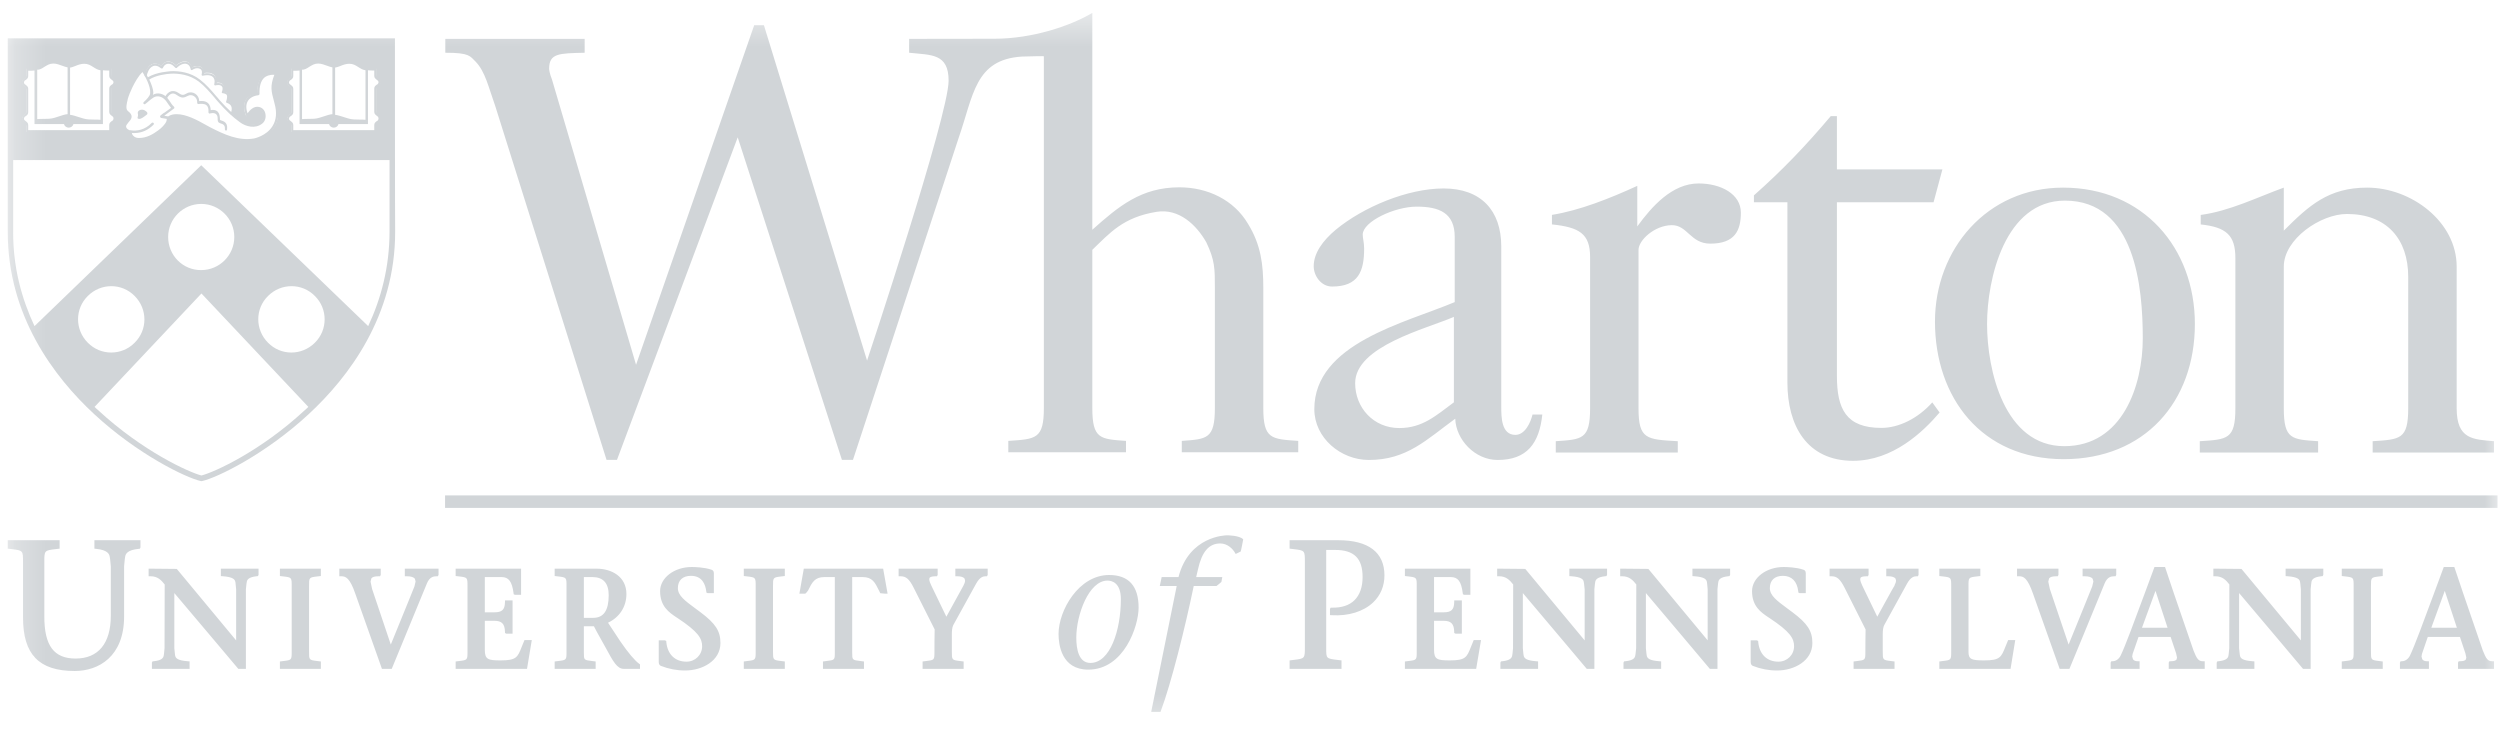 <svg width="81" height="24" viewBox="0 0 81 24" fill="none" xmlns="http://www.w3.org/2000/svg">
<mask id="mask0_5713_498" style="mask-type:luminance" maskUnits="userSpaceOnUse" x="0" y="0" width="82" height="24">
<path d="M0.255 0.417H81.001V23.582H0.255V0.417Z" fill="white"/>
</mask>
<g mask="url(#mask0_5713_498)">
<path fill-rule="evenodd" clip-rule="evenodd" d="M14.42 16.051H80.919V16.456H14.42V16.051Z" fill="#D1D5D8"/>
<path d="M79.596 13.229V8.637C79.596 7.183 78.124 6.079 76.696 6.079C75.444 6.079 74.808 6.66 73.995 7.473V6.079C73.14 6.39 72.236 6.84 71.303 6.964V7.272C72.132 7.359 72.426 7.624 72.426 8.36V13.229C72.426 14.237 72.167 14.237 71.273 14.295V14.663H75.107V14.295C74.252 14.237 73.995 14.237 73.995 13.229V8.637C73.995 7.747 75.186 6.933 76.04 6.933C77.33 6.933 78.026 7.747 78.026 8.967V13.229C78.026 14.237 77.768 14.237 76.874 14.295V14.663H80.805V14.295C80.132 14.237 79.596 14.237 79.596 13.229ZM66.883 14.456C64.938 14.456 64.381 11.989 64.381 10.498C64.381 9.045 64.957 6.5 66.903 6.5C69.186 6.5 69.426 9.316 69.426 10.963C69.426 12.494 68.771 14.456 66.883 14.456ZM66.843 6.079C64.381 6.079 62.693 8.076 62.693 10.42C62.693 12.881 64.202 14.877 66.865 14.877C69.484 14.877 71.114 13.018 71.114 10.498C71.114 8.037 69.447 6.079 66.843 6.079ZM47.106 13.035C46.531 13.46 46.093 13.869 45.337 13.869C44.502 13.869 43.907 13.21 43.907 12.415C43.907 11.215 46.212 10.655 47.106 10.267V13.035ZM43.159 9.284C44.015 9.284 44.198 8.787 44.198 8.052C44.198 7.858 44.151 7.715 44.152 7.598C44.158 7.177 45.185 6.695 45.9 6.695C46.636 6.695 47.133 6.901 47.133 7.676V9.788C45.523 10.466 42.584 11.126 42.584 13.256C42.584 14.188 43.439 14.903 44.35 14.903C45.583 14.903 46.219 14.244 47.15 13.566C47.172 14.244 47.787 14.903 48.523 14.903C49.477 14.903 49.873 14.361 49.971 13.431H49.654C49.593 13.682 49.415 14.09 49.098 14.09C48.641 14.09 48.641 13.508 48.641 13.179V7.986C48.641 6.822 47.987 6.106 46.774 6.106C45.603 6.106 44.172 6.707 43.279 7.443C42.862 7.792 42.564 8.2 42.564 8.625C42.564 8.936 42.802 9.284 43.159 9.284ZM55.034 5.944C54.18 5.944 53.52 6.687 53.048 7.336V6.022C52.148 6.434 51.174 6.82 50.283 6.962V7.271C51.171 7.363 51.519 7.573 51.519 8.327V13.229C51.519 14.237 51.262 14.237 50.407 14.295V14.663H54.36V14.295C53.347 14.237 53.088 14.237 53.088 13.229V8.096C53.088 7.785 53.603 7.304 54.161 7.295C54.677 7.289 54.768 7.894 55.413 7.894C56.211 7.894 56.404 7.469 56.404 6.889C56.404 6.288 55.759 5.944 55.034 5.944ZM62.843 13.365L62.606 13.038C62.137 13.561 61.519 13.864 60.957 13.864C59.809 13.864 59.516 13.246 59.516 12.18V6.554H62.647L62.934 5.488H59.516V3.762H59.317C58.518 4.71 57.748 5.515 56.827 6.33V6.554H57.912V12.394C57.912 13.78 58.537 14.93 60.039 14.93C61.329 14.93 62.31 13.992 62.843 13.365ZM32.669 14.285V14.653H36.482V14.285C35.649 14.226 35.391 14.226 35.391 13.219V8.094C35.96 7.55 36.382 7.04 37.475 6.863C38.2 6.746 38.765 7.289 39.084 7.85C39.362 8.433 39.362 8.703 39.362 9.324V13.219C39.362 14.226 39.104 14.226 38.29 14.285V14.653H42.063V14.285C41.189 14.226 40.931 14.226 40.931 13.219V9.324C40.931 8.569 40.853 7.929 40.435 7.251C39.978 6.475 39.124 6.069 38.211 6.069C36.979 6.069 36.246 6.681 35.391 7.444V0.417C34.684 0.841 33.442 1.255 32.223 1.255L29.456 1.259V1.709C30.171 1.786 30.735 1.725 30.735 2.615C30.735 3.74 28.093 11.683 28.093 11.683L24.751 0.817H24.436L20.608 11.819L17.884 2.576C17.805 2.382 17.792 2.247 17.792 2.227C17.792 1.725 18.109 1.728 18.943 1.709V1.259H14.428V1.709C15.221 1.707 15.228 1.822 15.408 1.995C15.726 2.324 15.828 2.83 16.044 3.429L19.652 14.9H19.99L23.902 4.45L27.278 14.9H27.636L31.058 4.475C31.543 3.087 31.584 1.93 33.108 1.833C33.511 1.824 33.843 1.81 33.821 1.828V13.219C33.821 14.226 33.563 14.226 32.669 14.285ZM0.331 1.337C0.331 1.337 0.345 5.113 0.331 5.098H12.716V1.337H0.331ZM3.655 3.72C3.677 3.735 3.691 3.75 3.706 3.772C3.72 3.793 3.728 3.822 3.728 3.844C3.728 3.874 3.72 3.895 3.706 3.917C3.691 3.939 3.669 3.954 3.655 3.968C3.626 3.99 3.596 4.012 3.596 4.048V4.282H0.855V4.048C0.855 4.012 0.826 3.99 0.797 3.968C0.777 3.955 0.759 3.938 0.746 3.917C0.732 3.895 0.725 3.87 0.724 3.844C0.724 3.815 0.732 3.793 0.746 3.772C0.761 3.75 0.783 3.735 0.797 3.72C0.826 3.699 0.855 3.677 0.855 3.64V2.875C0.855 2.838 0.826 2.817 0.797 2.795C0.777 2.782 0.759 2.764 0.746 2.744C0.732 2.722 0.725 2.697 0.724 2.671C0.724 2.642 0.732 2.62 0.746 2.598C0.761 2.576 0.783 2.561 0.797 2.547C0.826 2.525 0.855 2.503 0.855 2.467V2.226H0.892C1.052 2.226 1.191 2.226 1.293 2.182C1.329 2.168 1.373 2.139 1.409 2.117C1.49 2.066 1.592 2.007 1.73 2.007C1.847 2.007 1.949 2.051 2.044 2.088C2.109 2.117 2.175 2.139 2.219 2.139H2.24C2.284 2.139 2.35 2.117 2.415 2.088C2.51 2.051 2.612 2.007 2.729 2.007C2.867 2.007 2.969 2.066 3.05 2.117C3.086 2.139 3.122 2.168 3.166 2.182C3.261 2.226 3.407 2.226 3.567 2.226H3.604V2.459C3.604 2.496 3.633 2.518 3.662 2.54C3.677 2.554 3.698 2.569 3.713 2.591C3.728 2.612 3.735 2.642 3.735 2.663C3.735 2.693 3.728 2.715 3.713 2.736C3.698 2.758 3.677 2.773 3.662 2.787C3.633 2.809 3.604 2.831 3.604 2.868V3.626C3.596 3.669 3.626 3.691 3.655 3.72ZM8.889 4.114C8.677 4.449 8.269 4.537 8.254 4.537C8.174 4.552 8.094 4.559 8.007 4.559C7.584 4.559 7.19 4.377 6.789 4.165C6.74 4.14 6.691 4.113 6.643 4.085C6.388 3.946 6.031 3.75 5.732 3.75C5.645 3.75 5.565 3.764 5.484 3.808L5.47 3.815V3.83C5.47 3.866 5.463 3.91 5.448 3.939C5.397 4.07 5.244 4.202 5.164 4.26C4.989 4.384 4.77 4.515 4.508 4.515C4.464 4.515 4.427 4.508 4.398 4.501C4.347 4.486 4.311 4.457 4.282 4.413C4.267 4.391 4.252 4.369 4.245 4.347C4.238 4.326 4.231 4.311 4.231 4.289V4.275L4.216 4.267C4.114 4.238 4.048 4.165 4.048 4.085C4.048 4.019 4.092 3.968 4.136 3.917C4.209 3.837 4.267 3.764 4.165 3.669C4.158 3.662 4.143 3.655 4.136 3.648C4.12 3.639 4.108 3.627 4.099 3.611C4.012 3.516 4.063 3.327 4.092 3.21V3.196C4.129 3.072 4.172 2.941 4.245 2.802C4.34 2.612 4.457 2.394 4.617 2.263C4.617 2.263 4.624 2.255 4.632 2.263C4.639 2.263 4.639 2.263 4.639 2.27C4.639 2.277 4.661 2.299 4.683 2.343L4.712 2.386L4.726 2.335C4.77 2.197 4.843 2.109 4.945 2.073C5.054 2.037 5.156 2.088 5.207 2.124L5.229 2.139L5.244 2.117C5.273 2.066 5.339 2 5.441 1.993C5.55 1.986 5.645 2.066 5.689 2.109L5.703 2.124L5.718 2.109C5.769 2.066 5.893 1.971 6.024 1.993C6.148 2.007 6.192 2.117 6.206 2.16L6.213 2.19L6.243 2.175C6.301 2.146 6.41 2.109 6.52 2.175C6.585 2.219 6.592 2.292 6.592 2.343V2.372L6.622 2.365C6.702 2.35 6.848 2.343 6.935 2.43C7.001 2.503 7.008 2.591 7.001 2.656L6.993 2.685L7.023 2.678C7.095 2.671 7.183 2.678 7.234 2.758C7.27 2.809 7.256 2.889 7.241 2.926V2.97L7.263 2.977C7.307 2.984 7.372 3.013 7.394 3.072C7.409 3.115 7.402 3.188 7.38 3.269L7.372 3.29L7.394 3.298C7.431 3.312 7.496 3.349 7.525 3.414C7.562 3.48 7.555 3.567 7.518 3.662L7.511 3.677L7.525 3.691C7.613 3.772 7.708 3.844 7.795 3.91C7.977 4.041 8.262 4.114 8.451 3.954C8.524 3.895 8.553 3.786 8.532 3.684C8.51 3.597 8.451 3.531 8.364 3.509C8.218 3.48 8.101 3.618 8.007 3.757C8.007 3.764 7.999 3.764 7.992 3.764C7.985 3.764 7.985 3.757 7.977 3.757C7.89 3.553 7.89 3.378 7.963 3.247C8.029 3.137 8.16 3.057 8.313 3.035H8.335V3.013C8.335 2.766 8.393 2.591 8.51 2.481C8.583 2.416 8.714 2.343 8.932 2.372C8.94 2.372 8.94 2.372 8.94 2.379V2.394C8.779 2.787 8.816 2.933 8.903 3.254L8.925 3.341C9.042 3.64 9.02 3.903 8.889 4.114ZM12.242 3.72C12.264 3.735 12.278 3.75 12.293 3.772C12.308 3.793 12.315 3.822 12.315 3.844C12.315 3.874 12.308 3.895 12.293 3.917C12.278 3.939 12.257 3.954 12.242 3.968C12.213 3.99 12.184 4.012 12.184 4.048V4.282H9.443V4.048C9.443 4.012 9.414 3.99 9.384 3.968C9.364 3.955 9.347 3.938 9.333 3.917C9.319 3.896 9.312 3.87 9.311 3.844C9.311 3.815 9.319 3.793 9.333 3.772C9.348 3.75 9.37 3.735 9.384 3.72C9.414 3.699 9.443 3.677 9.443 3.64V2.875C9.443 2.838 9.414 2.817 9.384 2.795C9.364 2.782 9.347 2.764 9.333 2.744C9.319 2.722 9.312 2.697 9.311 2.671C9.311 2.642 9.319 2.62 9.333 2.598C9.348 2.576 9.37 2.561 9.384 2.547C9.414 2.525 9.443 2.503 9.443 2.467V2.226H9.479C9.64 2.226 9.778 2.226 9.88 2.182C9.917 2.168 9.96 2.139 9.997 2.117C10.077 2.066 10.179 2.007 10.318 2.007C10.434 2.007 10.536 2.051 10.631 2.088C10.697 2.117 10.762 2.139 10.806 2.139H10.828C10.872 2.139 10.937 2.117 11.003 2.088C11.098 2.051 11.2 2.007 11.316 2.007C11.455 2.007 11.557 2.066 11.637 2.117C11.673 2.139 11.71 2.168 11.754 2.182C11.848 2.226 11.994 2.226 12.155 2.226H12.191V2.459C12.191 2.496 12.22 2.518 12.249 2.54C12.264 2.554 12.286 2.569 12.3 2.591C12.315 2.612 12.322 2.642 12.322 2.663C12.322 2.693 12.315 2.715 12.3 2.736C12.286 2.758 12.264 2.773 12.249 2.787C12.22 2.809 12.191 2.831 12.191 2.868V3.626C12.184 3.669 12.213 3.691 12.242 3.72Z" fill="#D1D5D8"/>
<path d="M4.595 3.553C4.639 3.553 4.682 3.568 4.719 3.597C4.733 3.611 4.748 3.619 4.755 3.626C4.785 3.655 4.785 3.699 4.748 3.721C4.719 3.743 4.682 3.772 4.661 3.786C4.61 3.823 4.522 3.881 4.464 3.837C4.435 3.816 4.493 3.772 4.464 3.67C4.456 3.59 4.537 3.553 4.595 3.553Z" fill="#D1D5D8"/>
<path d="M8.007 4.581C7.577 4.581 7.183 4.399 6.775 4.187C6.725 4.162 6.677 4.135 6.629 4.107C6.301 3.932 5.813 3.662 5.492 3.83C5.492 3.874 5.485 3.91 5.47 3.946C5.419 4.078 5.258 4.223 5.178 4.275C5.003 4.406 4.777 4.537 4.508 4.537C4.464 4.537 4.428 4.53 4.391 4.515C4.34 4.501 4.296 4.464 4.26 4.42C4.244 4.397 4.229 4.373 4.216 4.347C4.209 4.326 4.202 4.304 4.202 4.282C4.085 4.26 4.012 4.18 4.012 4.085C4.012 4.012 4.063 3.954 4.107 3.903C4.187 3.808 4.216 3.764 4.143 3.691C4.135 3.682 4.125 3.675 4.114 3.67C4.099 3.662 4.085 3.648 4.07 3.633C3.976 3.531 4.027 3.334 4.063 3.21V3.196C4.099 3.072 4.15 2.941 4.216 2.795C4.311 2.598 4.428 2.386 4.595 2.248C4.602 2.241 4.617 2.241 4.624 2.241C4.639 2.241 4.646 2.248 4.654 2.255C4.661 2.263 4.726 2.365 4.792 2.503C5.084 2.328 5.492 2.314 5.543 2.306C5.798 2.299 6.17 2.335 6.483 2.583C6.68 2.736 6.84 2.919 6.993 3.101C7.037 3.145 7.074 3.196 7.117 3.247C7.358 3.516 7.584 3.728 7.817 3.895C7.992 4.019 8.262 4.092 8.444 3.939C8.51 3.888 8.539 3.786 8.517 3.691C8.495 3.611 8.444 3.553 8.371 3.538C8.24 3.509 8.131 3.64 8.043 3.772C8.036 3.786 8.021 3.793 8.007 3.786C7.992 3.786 7.978 3.779 7.978 3.764C7.89 3.553 7.883 3.371 7.963 3.232C8.036 3.116 8.167 3.028 8.328 3.006C8.328 2.751 8.386 2.569 8.51 2.459C8.583 2.394 8.721 2.314 8.954 2.35C8.969 2.35 8.976 2.357 8.984 2.372C8.991 2.379 8.991 2.394 8.984 2.408C8.823 2.795 8.867 2.933 8.947 3.254L8.969 3.341C9.049 3.655 9.027 3.917 8.889 4.136C8.67 4.486 8.255 4.566 8.233 4.573C8.167 4.573 8.087 4.581 8.007 4.581ZM5.725 3.699C6.031 3.699 6.388 3.888 6.658 4.041C6.709 4.07 6.76 4.1 6.804 4.121C7.271 4.362 7.737 4.573 8.233 4.486C8.233 4.486 8.634 4.406 8.83 4.085C8.954 3.888 8.976 3.64 8.896 3.356L8.874 3.269C8.794 2.97 8.743 2.795 8.889 2.423C8.721 2.416 8.619 2.467 8.561 2.518C8.451 2.62 8.4 2.795 8.408 3.043C8.408 3.064 8.393 3.079 8.371 3.086C8.218 3.101 8.087 3.174 8.029 3.276C7.97 3.378 7.963 3.509 8.021 3.67C8.094 3.567 8.225 3.429 8.393 3.465C8.495 3.487 8.575 3.567 8.597 3.677C8.626 3.801 8.59 3.932 8.495 4.005C8.276 4.18 7.97 4.107 7.774 3.961C7.54 3.793 7.307 3.575 7.066 3.298C7.023 3.247 6.979 3.203 6.942 3.152C6.789 2.977 6.629 2.787 6.439 2.642C6.141 2.416 5.791 2.379 5.55 2.386C5.382 2.394 5.054 2.438 4.836 2.576C4.901 2.715 4.967 2.882 4.967 3.006C4.967 3.028 4.96 3.05 4.952 3.072C5.113 2.977 5.302 3.043 5.412 3.159C5.433 3.188 5.463 3.225 5.492 3.269C5.535 3.334 5.579 3.407 5.638 3.458C5.645 3.465 5.652 3.48 5.652 3.487C5.652 3.502 5.645 3.509 5.638 3.516C5.638 3.516 5.535 3.589 5.39 3.699C5.368 3.713 5.353 3.728 5.331 3.742L5.324 3.75L5.448 3.772C5.535 3.713 5.63 3.699 5.725 3.699ZM4.617 2.335C4.479 2.467 4.376 2.656 4.289 2.831C4.223 2.97 4.172 3.094 4.136 3.218V3.232C4.114 3.32 4.063 3.509 4.129 3.582C4.136 3.589 4.15 3.597 4.158 3.611C4.172 3.618 4.18 3.626 4.194 3.64C4.333 3.772 4.238 3.881 4.165 3.961C4.129 4.012 4.085 4.056 4.085 4.092C4.085 4.187 4.202 4.223 4.238 4.231C4.253 4.238 4.267 4.245 4.267 4.267C4.267 4.296 4.274 4.318 4.282 4.34C4.289 4.362 4.296 4.377 4.311 4.391C4.333 4.42 4.369 4.442 4.406 4.457C4.435 4.464 4.464 4.471 4.5 4.471C4.756 4.471 4.96 4.347 5.127 4.223C5.229 4.151 5.353 4.027 5.39 3.932C5.397 3.903 5.404 3.881 5.404 3.852L5.229 3.823H5.222C5.2 3.815 5.193 3.801 5.186 3.786C5.178 3.75 5.215 3.728 5.273 3.684C5.295 3.67 5.31 3.655 5.331 3.648C5.426 3.582 5.499 3.524 5.543 3.495C5.492 3.436 5.455 3.378 5.419 3.327C5.39 3.283 5.368 3.254 5.346 3.232C5.258 3.137 5.105 3.079 4.974 3.159C4.923 3.188 4.879 3.232 4.828 3.269C4.792 3.305 4.748 3.334 4.704 3.371C4.69 3.385 4.668 3.378 4.654 3.363C4.65 3.36 4.647 3.356 4.645 3.352C4.644 3.347 4.643 3.343 4.643 3.338C4.643 3.333 4.644 3.328 4.645 3.324C4.647 3.32 4.65 3.316 4.654 3.312L4.675 3.29C4.734 3.239 4.865 3.108 4.865 3.021C4.887 2.787 4.69 2.452 4.617 2.335Z" fill="#D1D5D8"/>
<path d="M4.354 4.311C4.318 4.311 4.282 4.311 4.238 4.304C4.216 4.304 4.201 4.282 4.201 4.26C4.201 4.238 4.223 4.223 4.245 4.223C4.427 4.245 4.682 4.223 4.916 3.983C4.93 3.968 4.952 3.968 4.974 3.983C4.989 3.998 4.989 4.019 4.974 4.041C4.799 4.216 4.588 4.311 4.354 4.311ZM7.511 3.72H7.496C7.474 3.713 7.467 3.691 7.474 3.67C7.518 3.575 7.518 3.495 7.489 3.436C7.445 3.356 7.351 3.334 7.351 3.334C7.343 3.334 7.329 3.327 7.329 3.312C7.325 3.308 7.323 3.303 7.323 3.298C7.323 3.292 7.325 3.287 7.329 3.283C7.343 3.247 7.372 3.137 7.351 3.086C7.336 3.043 7.248 3.021 7.219 3.021C7.205 3.021 7.197 3.013 7.19 3.006C7.183 2.999 7.183 2.984 7.19 2.97C7.205 2.941 7.227 2.853 7.197 2.809C7.139 2.722 6.986 2.766 6.986 2.766C6.971 2.773 6.957 2.766 6.95 2.758C6.942 2.751 6.935 2.736 6.942 2.722C6.942 2.722 6.986 2.583 6.899 2.496C6.797 2.394 6.585 2.452 6.578 2.452C6.563 2.459 6.549 2.452 6.541 2.445C6.534 2.438 6.527 2.423 6.534 2.408C6.534 2.401 6.57 2.292 6.498 2.241C6.374 2.16 6.235 2.263 6.235 2.263C6.228 2.27 6.213 2.27 6.199 2.27C6.184 2.263 6.177 2.255 6.177 2.241C6.177 2.233 6.155 2.088 6.024 2.066C5.878 2.044 5.732 2.19 5.732 2.197C5.725 2.204 5.718 2.212 5.703 2.204C5.696 2.204 5.681 2.197 5.674 2.19C5.674 2.19 5.572 2.058 5.448 2.066C5.324 2.073 5.28 2.197 5.28 2.197C5.273 2.212 5.266 2.219 5.251 2.219C5.237 2.219 5.229 2.219 5.215 2.212C5.215 2.212 5.091 2.095 4.967 2.139C4.814 2.197 4.77 2.386 4.755 2.452C4.748 2.474 4.734 2.481 4.712 2.481C4.69 2.474 4.682 2.459 4.682 2.438C4.697 2.365 4.748 2.146 4.945 2.073C5.062 2.029 5.171 2.088 5.229 2.131C5.258 2.08 5.324 2 5.441 2C5.565 1.993 5.659 2.08 5.703 2.124C5.761 2.073 5.893 1.986 6.031 2C6.148 2.015 6.213 2.109 6.235 2.182C6.301 2.153 6.417 2.109 6.534 2.182C6.614 2.233 6.622 2.321 6.614 2.379C6.694 2.365 6.855 2.357 6.95 2.452C7.03 2.532 7.03 2.634 7.023 2.693C7.088 2.685 7.197 2.685 7.263 2.78C7.299 2.838 7.292 2.919 7.278 2.97C7.329 2.984 7.402 3.013 7.431 3.079C7.453 3.145 7.431 3.239 7.416 3.29C7.46 3.305 7.525 3.349 7.562 3.422C7.606 3.502 7.598 3.604 7.547 3.72C7.533 3.713 7.525 3.72 7.511 3.72Z" fill="#D1D5D8"/>
<path d="M7.322 4.231C7.3 4.231 7.286 4.209 7.286 4.187C7.3 4.049 7.22 4.02 7.147 3.998C7.129 3.992 7.112 3.984 7.096 3.976C7.06 3.954 7.052 3.903 7.052 3.859C7.052 3.808 7.052 3.75 7.009 3.706C6.943 3.633 6.804 3.677 6.804 3.677C6.79 3.684 6.775 3.677 6.768 3.67C6.759 3.66 6.754 3.647 6.753 3.633C6.753 3.633 6.775 3.48 6.688 3.407C6.615 3.349 6.476 3.363 6.433 3.371C6.418 3.371 6.411 3.371 6.403 3.363C6.396 3.356 6.389 3.342 6.389 3.334C6.396 3.24 6.36 3.167 6.287 3.116C6.228 3.079 6.156 3.072 6.097 3.101C5.944 3.181 5.886 3.189 5.718 3.072C5.667 3.035 5.616 3.021 5.565 3.035C5.507 3.05 5.449 3.108 5.405 3.189C5.397 3.203 5.376 3.218 5.354 3.203C5.339 3.196 5.325 3.174 5.339 3.152C5.39 3.05 5.463 2.977 5.551 2.955C5.624 2.941 5.696 2.955 5.762 2.999C5.9 3.094 5.93 3.094 6.061 3.021C6.141 2.977 6.243 2.984 6.323 3.035C6.364 3.061 6.397 3.097 6.42 3.139C6.443 3.181 6.455 3.228 6.454 3.276C6.52 3.269 6.644 3.261 6.731 3.334C6.812 3.4 6.826 3.509 6.826 3.568C6.885 3.553 6.994 3.553 7.06 3.626C7.118 3.692 7.118 3.772 7.125 3.83C7.125 3.852 7.125 3.881 7.132 3.888C7.14 3.888 7.154 3.896 7.169 3.903C7.242 3.925 7.38 3.969 7.358 4.173C7.358 4.216 7.344 4.231 7.322 4.231ZM3.67 3.699C3.641 3.677 3.619 3.662 3.619 3.633V2.875C3.619 2.853 3.633 2.839 3.67 2.809C3.692 2.795 3.714 2.78 3.728 2.751C3.743 2.722 3.757 2.693 3.757 2.664C3.757 2.634 3.75 2.598 3.728 2.576C3.713 2.553 3.693 2.534 3.67 2.518C3.641 2.496 3.619 2.481 3.619 2.452V2.19H3.56C3.422 2.19 3.269 2.19 3.174 2.146C3.135 2.13 3.098 2.108 3.065 2.08C2.977 2.03 2.882 1.964 2.729 1.964C2.613 1.964 2.503 2.008 2.409 2.044C2.343 2.073 2.285 2.095 2.241 2.095H2.226C2.183 2.095 2.124 2.073 2.059 2.044C1.964 2.008 1.855 1.964 1.738 1.964C1.592 1.964 1.49 2.022 1.403 2.08L1.293 2.146C1.199 2.19 1.046 2.19 0.907 2.19H0.849V2.46C0.849 2.481 0.834 2.496 0.798 2.525C0.776 2.54 0.754 2.554 0.739 2.584C0.725 2.613 0.71 2.642 0.71 2.671C0.71 2.7 0.718 2.737 0.739 2.758C0.754 2.78 0.776 2.802 0.798 2.817C0.827 2.839 0.849 2.853 0.849 2.882V3.641C0.849 3.662 0.834 3.677 0.798 3.706C0.776 3.721 0.754 3.735 0.739 3.764C0.725 3.794 0.71 3.823 0.71 3.852C0.71 3.881 0.718 3.918 0.739 3.939C0.754 3.961 0.776 3.983 0.798 3.998C0.827 4.02 0.849 4.034 0.849 4.063V4.318H3.633V4.063C3.633 4.041 3.648 4.027 3.684 3.998C3.706 3.983 3.728 3.969 3.743 3.939C3.757 3.91 3.772 3.881 3.772 3.852C3.772 3.823 3.765 3.786 3.743 3.764C3.722 3.738 3.698 3.716 3.67 3.699ZM2.438 2.139C2.525 2.102 2.627 2.066 2.729 2.066C2.853 2.066 2.934 2.117 3.014 2.168C3.05 2.19 3.094 2.219 3.138 2.241C3.174 2.256 3.211 2.27 3.254 2.277V3.881C3.189 3.874 3.116 3.874 3.043 3.874C2.926 3.874 2.81 3.874 2.693 3.837C2.656 3.823 2.613 3.816 2.576 3.801C2.46 3.764 2.35 3.728 2.278 3.721H2.27V2.19C2.328 2.183 2.38 2.161 2.438 2.139ZM1.322 2.234C1.366 2.212 1.41 2.19 1.446 2.161C1.534 2.11 1.607 2.059 1.731 2.059C1.833 2.059 1.935 2.102 2.022 2.132C2.081 2.153 2.139 2.175 2.19 2.183V3.699H2.183C2.11 3.706 2.008 3.735 1.884 3.779C1.847 3.794 1.804 3.801 1.767 3.816C1.651 3.852 1.534 3.852 1.417 3.852C1.344 3.852 1.271 3.852 1.206 3.859V2.256C1.25 2.263 1.286 2.248 1.322 2.234ZM3.677 3.845C3.677 3.859 3.67 3.874 3.663 3.888C3.653 3.906 3.638 3.919 3.619 3.925C3.582 3.954 3.539 3.983 3.539 4.049V4.216H0.914V4.049C0.914 3.983 0.871 3.954 0.834 3.925C0.82 3.91 0.805 3.903 0.79 3.888C0.783 3.874 0.776 3.859 0.776 3.845C0.776 3.83 0.783 3.816 0.79 3.801C0.8 3.783 0.815 3.77 0.834 3.764C0.871 3.735 0.914 3.706 0.914 3.641V2.875C0.914 2.809 0.871 2.78 0.834 2.751C0.82 2.737 0.805 2.729 0.79 2.715C0.783 2.7 0.776 2.686 0.776 2.671C0.776 2.656 0.783 2.642 0.79 2.627C0.8 2.61 0.815 2.597 0.834 2.591C0.871 2.562 0.914 2.532 0.914 2.467V2.292H0.922C0.987 2.292 1.06 2.292 1.118 2.285V4.02H2.073C2.088 4.085 2.154 4.136 2.226 4.136C2.299 4.136 2.365 4.085 2.38 4.02H3.335V2.277C3.4 2.285 3.466 2.285 3.531 2.285H3.539V2.46C3.539 2.525 3.582 2.554 3.619 2.584C3.633 2.598 3.648 2.605 3.663 2.62C3.67 2.634 3.677 2.649 3.677 2.664C3.677 2.678 3.67 2.693 3.663 2.707C3.653 2.725 3.638 2.738 3.619 2.744C3.582 2.773 3.539 2.802 3.539 2.868V3.626C3.539 3.692 3.582 3.721 3.619 3.75C3.633 3.764 3.648 3.772 3.663 3.786C3.677 3.808 3.677 3.823 3.677 3.845ZM12.257 3.699C12.228 3.677 12.206 3.662 12.206 3.633V2.875C12.206 2.853 12.221 2.839 12.257 2.809C12.279 2.795 12.301 2.78 12.316 2.751C12.33 2.722 12.345 2.693 12.345 2.664C12.345 2.634 12.337 2.598 12.316 2.576C12.3 2.553 12.28 2.534 12.257 2.518C12.228 2.496 12.206 2.481 12.206 2.452V2.19H12.148C12.009 2.19 11.856 2.19 11.761 2.146C11.722 2.13 11.685 2.108 11.652 2.08C11.565 2.03 11.47 1.964 11.317 1.964C11.2 1.964 11.091 2.008 10.996 2.044C10.93 2.073 10.872 2.095 10.828 2.095H10.814C10.77 2.095 10.712 2.073 10.646 2.044C10.551 2.008 10.442 1.964 10.325 1.964C10.18 1.964 10.078 2.022 9.99 2.08L9.881 2.146C9.786 2.19 9.633 2.19 9.494 2.19H9.436V2.46C9.436 2.481 9.421 2.496 9.385 2.525C9.363 2.54 9.341 2.554 9.327 2.584C9.312 2.613 9.298 2.642 9.298 2.671C9.298 2.7 9.305 2.737 9.327 2.758C9.341 2.78 9.363 2.802 9.385 2.817C9.414 2.839 9.436 2.853 9.436 2.882V3.641C9.436 3.662 9.421 3.677 9.385 3.706C9.363 3.721 9.341 3.735 9.327 3.764C9.312 3.794 9.298 3.823 9.298 3.852C9.298 3.881 9.305 3.918 9.327 3.939C9.341 3.961 9.363 3.983 9.385 3.998C9.414 4.02 9.436 4.034 9.436 4.063V4.318H12.221V4.063C12.221 4.041 12.235 4.027 12.272 3.998C12.294 3.983 12.316 3.969 12.33 3.939C12.345 3.91 12.359 3.881 12.359 3.852C12.359 3.823 12.352 3.786 12.33 3.764C12.301 3.728 12.272 3.713 12.257 3.699ZM11.025 2.139C11.113 2.102 11.215 2.066 11.317 2.066C11.441 2.066 11.521 2.117 11.601 2.168C11.637 2.19 11.681 2.219 11.725 2.241C11.761 2.256 11.798 2.27 11.842 2.277V3.881C11.776 3.874 11.703 3.874 11.63 3.874C11.514 3.874 11.397 3.874 11.28 3.837C11.244 3.823 11.2 3.816 11.164 3.801C11.047 3.764 10.938 3.728 10.865 3.721H10.858V2.19C10.909 2.183 10.967 2.161 11.025 2.139ZM9.903 2.234C9.946 2.212 9.99 2.19 10.027 2.161C10.114 2.11 10.187 2.059 10.311 2.059C10.413 2.059 10.515 2.102 10.602 2.132C10.661 2.153 10.719 2.175 10.77 2.183V3.699H10.763C10.69 3.706 10.588 3.735 10.464 3.779C10.428 3.794 10.384 3.801 10.347 3.816C10.231 3.852 10.114 3.852 9.997 3.852C9.924 3.852 9.852 3.852 9.786 3.859V2.256C9.83 2.263 9.866 2.248 9.903 2.234ZM12.264 3.845C12.264 3.859 12.257 3.874 12.25 3.888C12.241 3.906 12.225 3.919 12.206 3.925C12.17 3.954 12.126 3.983 12.126 4.049V4.216H9.502V4.049C9.502 3.983 9.458 3.954 9.421 3.925C9.407 3.91 9.392 3.903 9.378 3.888C9.37 3.874 9.363 3.859 9.363 3.845C9.363 3.83 9.37 3.816 9.378 3.801C9.387 3.783 9.403 3.77 9.421 3.764C9.458 3.735 9.502 3.706 9.502 3.641V2.875C9.502 2.809 9.458 2.78 9.421 2.751C9.407 2.737 9.392 2.729 9.378 2.715C9.37 2.7 9.363 2.686 9.363 2.671C9.363 2.656 9.37 2.642 9.378 2.627C9.387 2.61 9.403 2.597 9.421 2.591C9.458 2.562 9.502 2.532 9.502 2.467V2.292H9.509C9.574 2.292 9.647 2.292 9.706 2.285V4.02H10.661C10.675 4.085 10.741 4.136 10.814 4.136C10.887 4.136 10.952 4.085 10.967 4.02H11.922V2.277C11.987 2.285 12.053 2.285 12.119 2.285H12.126V2.46C12.126 2.525 12.17 2.554 12.206 2.584C12.221 2.598 12.235 2.605 12.25 2.62C12.257 2.634 12.264 2.649 12.264 2.664C12.264 2.678 12.257 2.693 12.25 2.707C12.241 2.725 12.225 2.738 12.206 2.744C12.17 2.773 12.126 2.802 12.126 2.868V3.626C12.126 3.692 12.17 3.721 12.206 3.75C12.221 3.764 12.235 3.772 12.25 3.786C12.257 3.808 12.264 3.823 12.264 3.845Z" fill="#D1D5D8"/>
<path d="M12.796 1.242H0.251V7.497C0.243 10.238 1.767 12.228 3.05 13.416C4.45 14.714 6.017 15.479 6.512 15.588H6.542C7.037 15.479 8.605 14.714 10.004 13.416C11.287 12.228 12.811 10.238 12.803 7.497C12.796 7.417 12.796 1.242 12.796 1.242ZM12.621 1.417V5.011H0.426V1.417H12.621ZM2.846 11.105C2.423 10.682 2.423 10.004 2.846 9.589C3.269 9.166 3.946 9.166 4.362 9.589C4.785 10.012 4.785 10.69 4.362 11.105C3.946 11.528 3.261 11.528 2.846 11.105ZM9.88 13.285C8.43 14.633 6.928 15.304 6.527 15.406C6.126 15.304 4.624 14.626 3.174 13.285C3.137 13.256 3.101 13.219 3.064 13.183L6.527 9.509L9.99 13.183C9.953 13.219 9.917 13.256 9.88 13.285ZM5.448 7.679C5.448 7.089 5.929 6.607 6.52 6.607C7.11 6.607 7.591 7.089 7.591 7.679C7.591 8.27 7.11 8.751 6.52 8.751C5.929 8.758 5.448 8.277 5.448 7.679ZM10.201 11.105C9.778 11.528 9.1 11.528 8.685 11.105C8.262 10.682 8.262 10.004 8.685 9.589C9.108 9.166 9.786 9.166 10.201 9.589C10.624 10.004 10.624 10.69 10.201 11.105ZM11.929 10.566L6.52 5.354L1.118 10.566C0.703 9.684 0.418 8.656 0.426 7.497V5.186H12.621V7.497C12.621 8.656 12.344 9.684 11.929 10.566ZM22.693 19.834L22.535 19.717C22.19 19.463 21.963 19.295 21.963 19.055C21.963 18.803 22.118 18.657 22.387 18.657C22.748 18.657 22.856 18.931 22.883 19.161L22.887 19.198L22.928 19.218H23.129V18.569C23.129 18.494 23.081 18.468 23.053 18.459C22.822 18.378 22.502 18.371 22.41 18.371C21.846 18.371 21.387 18.722 21.387 19.153C21.387 19.648 21.681 19.844 21.916 20.002L21.954 20.026C22.622 20.467 22.749 20.687 22.749 20.938C22.749 21.218 22.526 21.438 22.242 21.438C21.872 21.438 21.628 21.202 21.589 20.807L21.586 20.768L21.545 20.747H21.343V21.454C21.343 21.538 21.393 21.567 21.414 21.575C21.664 21.674 21.931 21.725 22.2 21.724C22.754 21.724 23.342 21.412 23.342 20.835C23.342 20.445 23.184 20.202 22.693 19.834ZM24.099 18.663L24.21 18.676C24.484 18.709 24.484 18.709 24.484 19V21.095C24.484 21.385 24.484 21.385 24.21 21.417L24.099 21.432V21.671H25.428V21.432L25.317 21.418C25.045 21.385 25.045 21.385 25.045 21.099V18.996C25.045 18.709 25.045 18.709 25.319 18.676L25.428 18.663V18.425H24.099V18.663ZM3.059 17.777L3.118 17.783C3.484 17.82 3.543 17.949 3.556 18.043L3.569 18.13C3.569 18.128 3.59 18.35 3.59 18.35V19.951C3.59 20.845 3.185 21.337 2.449 21.337C1.748 21.337 1.436 20.919 1.436 19.979V18.222C1.436 17.835 1.436 17.835 1.808 17.791L1.932 17.776V17.503H0.25V17.776L0.375 17.791C0.747 17.836 0.747 17.836 0.746 18.222L0.746 20.007C0.746 21.205 1.263 21.74 2.421 21.74C3.195 21.74 4.021 21.275 4.021 19.972V18.346C4.021 18.35 4.043 18.117 4.043 18.117C4.043 18.12 4.054 18.043 4.054 18.043C4.068 17.941 4.132 17.819 4.492 17.783L4.531 17.779L4.551 17.738V17.503H3.059V17.777ZM30.953 18.671H31.018C31.138 18.671 31.224 18.7 31.254 18.752L31.268 18.811C31.268 18.856 31.25 18.912 31.215 18.975C31.215 18.975 30.792 19.745 30.662 19.981C30.6 19.852 30.178 18.978 30.178 18.978C30.145 18.911 30.108 18.825 30.108 18.765L30.118 18.723C30.13 18.704 30.172 18.671 30.315 18.671H30.358L30.38 18.627V18.425H29.115V18.671H29.179C29.355 18.671 29.461 18.762 29.599 19.035C29.599 19.035 30.281 20.391 30.283 20.393C30.278 20.393 30.276 21.102 30.276 21.102V21.139C30.276 21.385 30.264 21.387 30.003 21.418L29.892 21.432V21.671H31.222V21.432L31.112 21.418C30.839 21.385 30.839 21.385 30.84 21.104V20.55C30.84 20.454 30.846 20.334 30.885 20.255L31.628 18.908C31.746 18.697 31.854 18.671 31.935 18.671H31.978L32.001 18.627V18.425H30.953V18.671ZM26.043 18.425L25.9 19.235H26.089C26.112 19.23 26.182 19.132 26.182 19.132C26.311 18.87 26.396 18.697 26.713 18.697H27.048V21.13C27.048 21.385 27.048 21.385 26.775 21.417L26.664 21.432V21.671H27.993V21.432L27.883 21.418C27.611 21.385 27.611 21.385 27.611 21.14L27.611 18.697H27.946C28.265 18.697 28.35 18.871 28.479 19.134L28.521 19.22L28.676 19.235H28.758L28.614 18.425H26.043ZM9.069 18.663L9.179 18.676C9.451 18.709 9.451 18.709 9.451 18.995V21.099C9.451 21.385 9.451 21.385 9.179 21.418L9.069 21.432V21.671H10.396V21.432L10.286 21.418C10.012 21.385 10.012 21.385 10.014 21.102V18.993C10.012 18.709 10.012 18.709 10.286 18.676L10.396 18.663V18.425H9.069V18.663ZM7.156 18.666L7.217 18.67C7.555 18.695 7.614 18.775 7.625 18.86L7.627 18.857C7.628 18.873 7.631 18.893 7.634 18.923C7.634 18.922 7.651 19.094 7.651 19.094V20.749L5.728 18.433L4.815 18.424V18.671H4.881C5.105 18.671 5.225 18.795 5.336 18.937L5.331 21.005L5.314 21.177L5.306 21.234C5.294 21.312 5.247 21.398 4.98 21.424L4.942 21.428L4.922 21.469V21.671H6.143V21.429L6.083 21.424C5.763 21.4 5.688 21.331 5.674 21.234L5.672 21.236C5.672 21.22 5.669 21.198 5.665 21.165L5.648 21.001V19.215L6.998 20.813L7.721 21.671H7.967V19.091C7.968 19.091 7.986 18.912 7.986 18.912C7.986 18.913 7.995 18.86 7.995 18.86C8.003 18.79 8.046 18.698 8.319 18.67L8.357 18.666L8.377 18.625V18.425H7.156V18.666ZM16.902 20.962C16.77 21.296 16.731 21.397 16.218 21.397C15.811 21.397 15.708 21.364 15.708 21.053V20.114H16.018C16.258 20.114 16.354 20.213 16.361 20.467L16.362 20.509L16.404 20.531H16.607V19.452H16.363L16.361 19.515C16.355 19.754 16.265 19.839 16.018 19.839H15.708V18.697H16.249C16.482 18.697 16.588 18.838 16.639 19.216L16.643 19.253L16.684 19.272H16.883V18.425H14.763V18.663L14.874 18.676C15.147 18.709 15.147 18.709 15.147 18.996V21.099C15.147 21.385 15.147 21.385 14.874 21.418L14.763 21.432V21.671H17.075L17.23 20.739H16.993L16.902 20.962ZM19.221 20.018H18.917V18.697H19.194C19.544 18.697 19.722 18.895 19.722 19.285C19.722 19.779 19.557 20.018 19.221 20.018ZM20.717 21.512C20.576 21.414 20.35 21.148 20.099 20.781C20.098 20.779 19.744 20.242 19.7 20.176C20.072 20 20.296 19.659 20.296 19.246C20.296 18.679 19.812 18.425 19.331 18.425H17.971V18.663L18.082 18.676C18.356 18.709 18.356 18.709 18.355 18.996V21.099C18.356 21.385 18.356 21.385 18.082 21.418L17.971 21.432V21.671H19.299V21.432L19.189 21.418C18.917 21.385 18.917 21.385 18.917 21.143V20.291H19.243C19.272 20.353 19.358 20.514 19.619 20.977C19.869 21.439 19.994 21.671 20.213 21.671H20.736V21.525L20.717 21.512ZM13.116 18.671H13.181C13.315 18.671 13.405 18.699 13.443 18.754L13.465 18.84L13.428 19L13.22 19.515C13.22 19.515 12.737 20.701 12.662 20.884L12.056 19.083C12.056 19.083 12.006 18.845 12.006 18.845L12.032 18.74C12.066 18.692 12.142 18.671 12.27 18.671H12.313L12.336 18.627V18.425H10.994V18.671H11.059C11.195 18.671 11.334 18.714 11.514 19.242C11.514 19.243 12.375 21.671 12.375 21.671H12.692L13.834 18.898C13.919 18.696 14.044 18.671 14.143 18.671H14.186L14.209 18.627V18.425H13.116V18.671ZM50.847 18.666L50.908 18.67C51.246 18.695 51.303 18.775 51.314 18.858C51.315 18.861 51.322 18.902 51.322 18.902L51.343 19.095L51.343 20.749C51.203 20.58 49.419 18.433 49.419 18.433L48.508 18.424V18.671H48.573C48.796 18.671 48.916 18.795 49.027 18.937C49.027 18.967 49.022 21.005 49.022 21.005L49.005 21.176C49.005 21.174 48.996 21.234 48.996 21.234C48.985 21.312 48.937 21.397 48.672 21.425L48.633 21.428L48.613 21.469V21.671H49.834V21.429L49.773 21.424C49.454 21.4 49.38 21.331 49.366 21.234C49.366 21.233 49.357 21.179 49.357 21.179C49.358 21.181 49.34 21.001 49.34 21.001V19.215C49.477 19.378 50.823 20.972 50.823 20.972L51.411 21.671H51.658V19.091C51.658 19.091 51.675 18.924 51.675 18.924C51.675 18.925 51.685 18.859 51.685 18.859C51.694 18.79 51.738 18.698 52.01 18.67L52.048 18.666L52.069 18.625V18.425H50.847V18.666ZM69.4 20.339C69.435 20.243 69.777 19.309 69.838 19.144C69.899 19.331 70.198 20.244 70.229 20.339H69.4ZM71.368 21.424C71.23 21.424 71.172 21.337 71.069 21.074C71.069 21.072 70.436 19.232 70.436 19.232L70.147 18.371H69.805L69.489 19.225C69.174 20.074 68.853 20.948 68.71 21.238C68.656 21.351 68.554 21.424 68.449 21.424H68.407L68.385 21.467V21.671H69.323V21.424H69.258C69.21 21.424 69.146 21.413 69.11 21.363L69.083 21.272L69.097 21.188C69.097 21.188 69.247 20.753 69.288 20.637H70.329C70.346 20.69 70.506 21.168 70.506 21.168C70.506 21.169 70.535 21.306 70.535 21.306L70.52 21.369C70.494 21.405 70.429 21.424 70.332 21.424H70.289L70.267 21.467V21.671H71.433V21.424H71.368ZM68.544 18.671L68.566 18.627V18.425H67.476V18.671H67.541C67.675 18.671 67.766 18.699 67.803 18.754L67.826 18.84L67.788 19L67.522 19.659C67.522 19.659 67.096 20.704 67.023 20.884C66.82 20.284 66.618 19.684 66.415 19.083C66.415 19.083 66.364 18.844 66.364 18.844L66.391 18.74C66.425 18.692 66.5 18.671 66.629 18.671H66.671L66.694 18.627V18.425H65.352V18.671H65.418C65.558 18.671 65.689 18.714 65.872 19.242C65.873 19.245 66.733 21.671 66.733 21.671H67.049L67.509 20.559L68.192 18.898C68.277 18.696 68.401 18.671 68.501 18.671H68.544ZM64.975 20.955C64.84 21.294 64.8 21.397 64.286 21.397C63.881 21.397 63.779 21.364 63.779 21.119V18.998C63.778 18.709 63.778 18.709 64.053 18.676L64.163 18.663V18.425H62.834V18.663L62.945 18.676C63.219 18.709 63.219 18.709 63.219 18.999V21.096C63.219 21.385 63.219 21.385 62.945 21.417L62.834 21.432V21.671H65.142L65.294 20.739H65.064L64.975 20.955ZM74.054 18.666L74.115 18.67C74.454 18.695 74.511 18.775 74.522 18.858C74.522 18.86 74.531 18.916 74.531 18.916C74.531 18.915 74.548 19.095 74.548 19.095V20.749L72.624 18.433L71.713 18.424V18.671H71.778C72.005 18.671 72.123 18.795 72.231 18.936L72.228 21.005C72.228 21.001 72.21 21.188 72.21 21.188L72.203 21.234C72.193 21.312 72.147 21.397 71.879 21.425L71.841 21.428L71.821 21.469V21.671H73.042V21.429L72.981 21.424C72.66 21.4 72.586 21.331 72.574 21.235C72.574 21.241 72.566 21.183 72.566 21.183L72.546 21.001L72.547 19.215C72.681 19.375 73.793 20.691 73.793 20.691L74.618 21.671H74.865V19.091L74.882 18.924C74.882 18.925 74.891 18.859 74.891 18.859C74.901 18.79 74.945 18.698 75.216 18.67L75.255 18.666L75.275 18.625V18.425H74.054V18.666ZM78.774 20.339C78.808 20.243 79.151 19.309 79.211 19.144C79.273 19.331 79.571 20.244 79.603 20.339H78.774ZM80.742 21.424C80.603 21.424 80.546 21.337 80.442 21.074L79.81 19.232L79.52 18.371H79.178L78.862 19.225C78.548 20.074 78.226 20.948 78.084 21.238C78.03 21.351 77.927 21.424 77.823 21.424H77.78L77.758 21.467V21.671H78.697V21.424H78.632C78.585 21.424 78.52 21.413 78.483 21.363L78.457 21.272L78.471 21.188C78.471 21.188 78.621 20.753 78.66 20.637H79.702C79.72 20.69 79.879 21.168 79.879 21.168L79.909 21.306L79.893 21.369C79.867 21.405 79.803 21.424 79.706 21.424H79.663L79.64 21.467V21.671H80.806V21.424H80.742ZM75.873 18.663L75.984 18.676C76.258 18.709 76.258 18.709 76.258 18.996V21.099C76.258 21.385 76.258 21.385 75.984 21.418L75.873 21.432V21.671H77.201V21.432L77.091 21.418C76.818 21.385 76.818 21.385 76.819 21.099V18.996C76.818 18.709 76.818 18.709 77.091 18.676L77.201 18.663V18.425H75.873V18.663ZM54.835 18.666L54.895 18.67C55.234 18.695 55.291 18.775 55.304 18.859L55.313 18.929C55.312 18.927 55.328 19.094 55.328 19.094V20.747C55.188 20.578 53.407 18.433 53.407 18.433L52.494 18.424V18.671H52.56C52.785 18.671 52.905 18.795 53.016 18.937L53.011 21.005L52.992 21.184L52.984 21.233C52.973 21.312 52.927 21.398 52.66 21.424L52.621 21.428L52.601 21.469V21.671H53.821V21.429L53.76 21.424C53.441 21.4 53.367 21.331 53.353 21.234C53.35 21.212 53.347 21.19 53.344 21.168L53.327 21.001V19.215L54.516 20.623L55.399 21.671H55.646V19.091C55.647 19.091 55.665 18.91 55.665 18.91C55.665 18.912 55.673 18.86 55.673 18.86C55.682 18.791 55.726 18.698 55.998 18.67L56.036 18.666L56.056 18.625V18.425H54.835V18.666ZM43.359 17.503H41.783V17.776L41.909 17.791C42.279 17.835 42.279 17.835 42.278 18.22V20.953C42.279 21.337 42.279 21.337 41.909 21.382L41.783 21.397V21.671H43.465V21.397L43.339 21.382C42.969 21.337 42.969 21.337 42.969 21.005V17.818H43.256C43.873 17.818 44.148 18.09 44.148 18.698C44.148 19.02 44.057 19.278 43.885 19.447C43.716 19.613 43.471 19.694 43.158 19.688L43.114 19.688L43.091 19.73V19.93L43.153 19.933C43.688 19.965 44.174 19.816 44.486 19.522C44.728 19.294 44.856 18.989 44.856 18.642C44.856 17.896 44.338 17.503 43.359 17.503ZM38.183 18.698H37.638L37.577 18.986H38.125C38.114 19.037 37.299 23.064 37.299 23.064H37.601L37.606 23.05C37.945 22.15 38.399 20.329 38.677 18.986H39.415C39.43 18.98 39.567 18.86 39.567 18.86L39.573 18.855L39.602 18.698H38.756C38.766 18.655 38.814 18.449 38.814 18.449C38.941 17.875 39.17 17.608 39.536 17.608C39.771 17.608 39.946 17.782 40.025 17.93L40.035 17.949L40.198 17.87C40.21 17.855 40.28 17.474 40.28 17.474C40.157 17.346 39.776 17.344 39.76 17.344C39.71 17.344 38.526 17.362 38.183 18.698ZM47.658 20.961C47.525 21.296 47.485 21.397 46.974 21.397C46.566 21.397 46.463 21.364 46.463 21.053V20.114H46.774C47.014 20.114 47.11 20.213 47.116 20.467L47.117 20.509L47.16 20.531H47.364V19.452H47.118L47.116 19.515C47.111 19.754 47.02 19.839 46.774 19.839H46.463V18.697H47.004C47.239 18.697 47.344 18.838 47.393 19.216L47.398 19.253L47.438 19.272H47.64V18.425H45.519V18.663L45.629 18.676C45.903 18.709 45.903 18.709 45.902 18.997V21.098C45.903 21.385 45.903 21.385 45.629 21.418L45.519 21.432V21.671H47.828L47.985 20.739H47.748L47.658 20.961ZM61.115 18.671H61.18C61.3 18.671 61.386 18.7 61.417 18.752C61.417 18.753 61.431 18.809 61.431 18.809C61.431 18.855 61.412 18.912 61.377 18.975C61.377 18.975 61.384 18.97 61.391 18.966C61.363 18.999 61.294 19.125 61.033 19.599C61.033 19.599 60.879 19.878 60.824 19.981C60.761 19.851 60.34 18.978 60.34 18.978C60.308 18.91 60.271 18.824 60.271 18.764L60.28 18.722C60.295 18.698 60.341 18.671 60.477 18.671H60.52L60.542 18.627V18.425H59.278V18.671H59.343C59.516 18.671 59.621 18.763 59.761 19.036C59.761 19.036 60.444 20.391 60.445 20.393C60.441 20.393 60.438 21.103 60.438 21.103V21.138C60.438 21.385 60.427 21.387 60.166 21.418L60.056 21.432V21.671H61.383V21.432L61.273 21.418C61 21.385 61 21.385 61.001 21.099V20.55C61.001 20.416 61.016 20.319 61.048 20.255C61.047 20.256 61.79 18.907 61.79 18.907C61.907 18.697 62.015 18.671 62.097 18.671H62.14L62.161 18.627V18.425H61.115V18.671ZM35.329 21.479C34.951 21.479 34.872 21.033 34.872 20.66C34.872 19.924 35.276 18.811 35.883 18.811C36.013 18.811 36.316 18.87 36.316 19.413C36.316 20.415 35.97 21.479 35.329 21.479ZM35.935 18.63C34.95 18.63 34.297 19.779 34.297 20.54C34.297 20.887 34.391 21.696 35.26 21.696C36.422 21.696 36.891 20.28 36.891 19.689C36.891 18.986 36.569 18.63 35.935 18.63ZM58.072 19.834L57.913 19.716C57.57 19.463 57.343 19.295 57.343 19.055C57.343 18.803 57.497 18.657 57.766 18.657C58.05 18.657 58.227 18.835 58.263 19.16L58.267 19.198L58.307 19.218H58.507V18.569C58.507 18.497 58.466 18.469 58.431 18.459C58.202 18.378 57.882 18.371 57.789 18.371C57.226 18.371 56.766 18.722 56.766 19.153C56.766 19.646 57.059 19.842 57.294 20L57.334 20.026C58.002 20.467 58.128 20.686 58.128 20.938C58.128 21.218 57.905 21.438 57.62 21.438C57.251 21.438 57.007 21.202 56.967 20.807L56.964 20.768L56.923 20.747H56.722V21.454C56.722 21.537 56.771 21.566 56.793 21.575C57.044 21.674 57.311 21.725 57.58 21.724C58.133 21.724 58.721 21.412 58.721 20.835C58.721 20.444 58.563 20.201 58.072 19.834Z" fill="#D1D5D8"/>
</g>
</svg>
